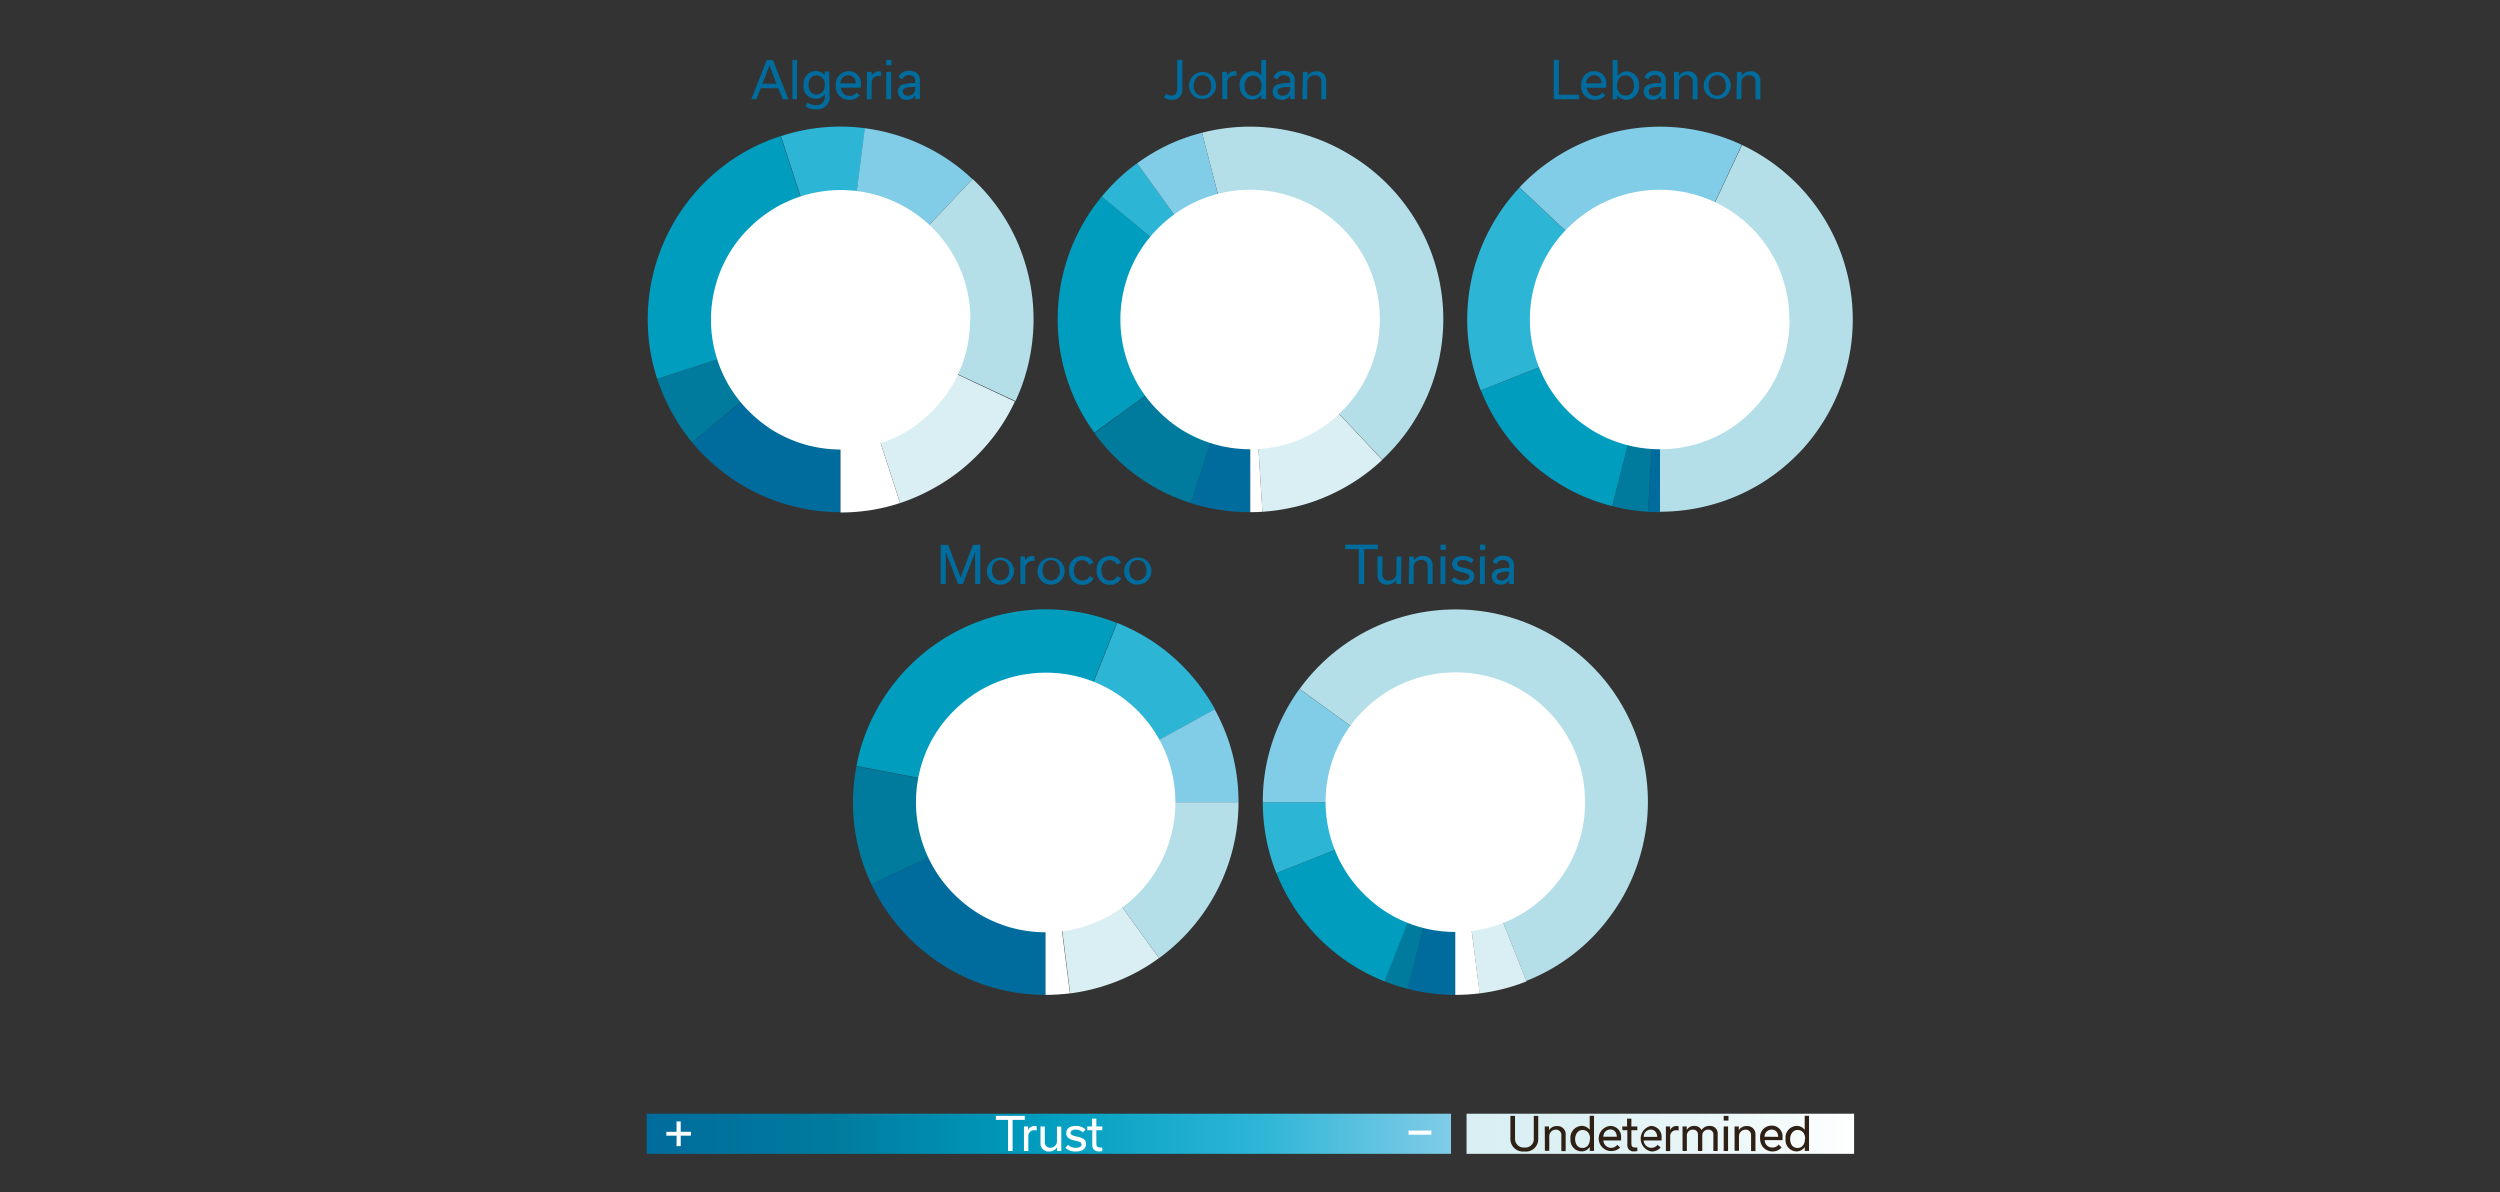 <svg id="Ebene_1" data-name="Ebene 1" xmlns="http://www.w3.org/2000/svg" xmlns:xlink="http://www.w3.org/1999/xlink" viewBox="0 0 382.68 182.46"><rect x="0" y="0" width="382.68" height="182.46" fill="#333333" stroke="none"/><defs><style>.cls-1{fill:#006c9d;}.cls-2{fill:#007b9e;}.cls-3{fill:#009dbf;}.cls-4{fill:#2db5d6;}.cls-5{fill:#81cce7;}.cls-6{fill:#b4dfe9;}.cls-7{fill:#d9eff3;}.cls-8{fill:#fff;}.cls-9{fill:url(#Unbenannter_Verlauf_35);}.cls-10{fill:url(#Unbenannter_Verlauf_45);}.cls-11{fill:#2e2014;}</style><linearGradient id="Unbenannter_Verlauf_35" x1="-558.64" y1="674.67" x2="-558.64" y2="551.56" gradientTransform="translate(719.19 -439.57)" gradientUnits="userSpaceOnUse"><stop offset="0" stop-color="#81cce7"/><stop offset="0.24" stop-color="#2db5d6"/><stop offset="0.51" stop-color="#009dbf"/><stop offset="0.77" stop-color="#007b9e"/><stop offset="1" stop-color="#006c9d"/></linearGradient><linearGradient id="Unbenannter_Verlauf_45" x1="224.49" y1="173.55" x2="283.81" y2="173.55" gradientTransform="translate(427.7 -80.6) rotate(90)" gradientUnits="userSpaceOnUse"><stop offset="0" stop-color="#d9eff3"/><stop offset="0.31" stop-color="#def1f5"/><stop offset="0.69" stop-color="#edf8f9"/><stop offset="1" stop-color="#fff"/></linearGradient></defs><path class="cls-1" d="M128.66,78.4a28.52,28.52,0,0,1-6.64-.76,29.15,29.15,0,0,1-11.54-5.52,30.22,30.22,0,0,1-4.55-4.42l22.73-18.8Z"/><path class="cls-2" d="M105.93,67.7A29.88,29.88,0,0,1,102.77,63a30.71,30.71,0,0,1-2.17-5l28.06-9.13Z"/><path class="cls-3" d="M100.6,58a29,29,0,0,1-1.42-7.78,29.47,29.47,0,0,1,3.19-14.73,29.38,29.38,0,0,1,10-11.24,29.33,29.33,0,0,1,7.13-3.42l9.11,28.06Z"/><path class="cls-4" d="M128.66,48.9l-9.11-28.06A28.69,28.69,0,0,1,126,19.5a29,29,0,0,1,6.39.12Z"/><path class="cls-5" d="M132.36,19.62a29.89,29.89,0,0,1,4.68,1,29.52,29.52,0,0,1,8.29,3.95,27.74,27.74,0,0,1,3.51,2.84L128.66,48.9Z"/><path class="cls-6" d="M148.87,27.39A29.12,29.12,0,0,1,156,37.69a30.45,30.45,0,0,1,1.72,5.85,29.4,29.4,0,0,1,.48,6.05,30.06,30.06,0,0,1-.76,6,29,29,0,0,1-2,5.81L128.66,48.9Z"/><path class="cls-7" d="M155.35,61.46a28.42,28.42,0,0,1-3.21,5.31,30.78,30.78,0,0,1-4.12,4.4,28.68,28.68,0,0,1-4.85,3.42A29.49,29.49,0,0,1,137.79,77L128.66,48.9Z"/><path class="cls-8" d="M137.77,77a28.68,28.68,0,0,1-4.55,1.1,30.65,30.65,0,0,1-4.56.35V48.9Z"/><path class="cls-8" d="M148.49,48.9a19.74,19.74,0,0,1-.7,5.29,20.14,20.14,0,0,1-2,4.75,20.57,20.57,0,0,1-3.1,4A19.57,19.57,0,0,1,134,68.1a20.06,20.06,0,0,1-10.58,0,20.41,20.41,0,0,1-4.75-2,20.67,20.67,0,0,1-4-3.12,19.92,19.92,0,0,1-3.12-4,20.16,20.16,0,0,1-2-4.75,19.79,19.79,0,0,1,0-10.58,19.57,19.57,0,0,1,2-4.74,19.21,19.21,0,0,1,3.12-4,20.19,20.19,0,0,1,4-3.1,19.88,19.88,0,0,1,20.07,0,19.75,19.75,0,0,1,9.8,17.14Z"/><path class="cls-1" d="M191.38,78.4a29.74,29.74,0,0,1-4.67-.36A27.38,27.38,0,0,1,182.25,77l9.13-28.05Z"/><path class="cls-2" d="M182.27,77a28.74,28.74,0,0,1-8.37-4.26,29.51,29.51,0,0,1-6.38-6.44L191.38,48.9Z"/><path class="cls-3" d="M167.52,66.23a28.77,28.77,0,0,1-3.31-5.84,29.72,29.72,0,0,1-1.37-18.91,29.32,29.32,0,0,1,5.81-11.4L191.38,48.9Z"/><path class="cls-4" d="M168.65,30.1a29.39,29.39,0,0,1,2.56-2.75A28.93,28.93,0,0,1,174.05,25L191.38,48.9Z"/><path class="cls-5" d="M174.05,25a30.65,30.65,0,0,1,4.84-2.87A28.51,28.51,0,0,1,184,20.32l7.34,28.58Z"/><path class="cls-6" d="M191.38,48.9,184,20.32a29.48,29.48,0,0,1,7.86-.93,30.24,30.24,0,0,1,7.56,1.13,29.16,29.16,0,0,1,6.93,3A29.48,29.48,0,0,1,217,34.23a28.61,28.61,0,0,1,3,7.33,28.94,28.94,0,0,1,.92,8.06,29.44,29.44,0,0,1-9.33,20.74Z"/><path class="cls-7" d="M211.58,70.4a29,29,0,0,1-4.13,3.24,30.11,30.11,0,0,1-4.51,2.4,27.14,27.14,0,0,1-4.77,1.56,30.9,30.9,0,0,1-4.93.74L191.38,48.9Z"/><path class="cls-8" d="M193.24,78.34q-.93.06-1.86.06V48.9Z"/><path class="cls-8" d="M211.21,48.9a19.74,19.74,0,0,1-.7,5.29,20.14,20.14,0,0,1-2,4.75,20.57,20.57,0,0,1-3.1,4,19.47,19.47,0,0,1-4,3.12,19.91,19.91,0,0,1-4.74,2,20.06,20.06,0,0,1-10.58,0,20,20,0,0,1-4.75-2,19.65,19.65,0,0,1-4-3.12,19.92,19.92,0,0,1-3.12-4,20.16,20.16,0,0,1-2-4.75,19.79,19.79,0,0,1,0-10.58,19.57,19.57,0,0,1,2-4.74,19.21,19.21,0,0,1,3.12-4,19.91,19.91,0,0,1,4-3.1,19.85,19.85,0,0,1,24.08,3.1,19.81,19.81,0,0,1,3.1,4,19.76,19.76,0,0,1,2.69,10Z"/><path class="cls-1" d="M254.1,78.4q-.93,0-1.86-.06L254.1,48.9Z"/><path class="cls-2" d="M252.24,78.34q-1.43-.09-2.79-.3c-.91-.15-1.8-.34-2.68-.57L254.1,48.9Z"/><path class="cls-3" d="M246.77,77.47a29.15,29.15,0,0,1-6.68-2.6,29.49,29.49,0,0,1-13.4-15.11L254.1,48.9Z"/><path class="cls-4" d="M226.66,59.76a31.32,31.32,0,0,1-1.59-5.54,29.36,29.36,0,0,1-.48-5.58,29.73,29.73,0,0,1,.57-5.49,27.64,27.64,0,0,1,1.56-5.23,29.84,29.84,0,0,1,5.87-9.21L254.1,48.9Z"/><path class="cls-5" d="M232.59,28.69a29.2,29.2,0,0,1,4.85-4.15,29.66,29.66,0,0,1,5.45-2.94,29.5,29.5,0,0,1,17.93-1.43,28.88,28.88,0,0,1,5.8,2L254.1,48.9Z"/><path class="cls-6" d="M254.1,48.9l12.56-26.7a29,29,0,0,1,6.64,4.3,29.37,29.37,0,0,1,8.56,12.41,29.48,29.48,0,0,1,1.32,15,29.8,29.8,0,0,1-7.12,14.69,29.93,29.93,0,0,1-6.35,5.31,29.41,29.41,0,0,1-7.48,3.29,29.72,29.72,0,0,1-8.13,1.13Z"/><path class="cls-8" d="M273.93,48.9a19.74,19.74,0,0,1-.7,5.29,20.14,20.14,0,0,1-2,4.75,20.57,20.57,0,0,1-3.1,4,19.47,19.47,0,0,1-4,3.12,19.91,19.91,0,0,1-4.74,2,20.06,20.06,0,0,1-10.58,0A19.91,19.91,0,0,1,234.9,54.19a19.79,19.79,0,0,1,0-10.58,19.57,19.57,0,0,1,2-4.74,19.21,19.21,0,0,1,3.12-4,20.19,20.19,0,0,1,4-3.1,19.85,19.85,0,0,1,24.08,3.1,19.81,19.81,0,0,1,3.1,4,19.76,19.76,0,0,1,2.69,10Z"/><path class="cls-1" d="M160.08,152.29a29.39,29.39,0,0,1-16-4.72,30.05,30.05,0,0,1-4.3-3.38,29.69,29.69,0,0,1-6.4-8.84l26.69-12.56Z"/><path class="cls-2" d="M133.39,135.35a29,29,0,0,1-2.62-9,29.85,29.85,0,0,1,.33-9.06l29,5.52Z"/><path class="cls-3" d="M131.1,117.25a28.43,28.43,0,0,1,2.51-7.5,29.62,29.62,0,0,1,24.12-16.38,28.81,28.81,0,0,1,7.89.43q1.4.27,2.73.66c.88.26,1.74.56,2.6.89l-10.87,27.44Z"/><path class="cls-4" d="M171,95.35a31,31,0,0,1,4.68,2.35,28.86,28.86,0,0,1,4.09,3.06,29.17,29.17,0,0,1,3.45,3.67,30.41,30.41,0,0,1,2.76,4.14l-25.85,14.22Z"/><path class="cls-5" d="M185.93,108.57a29.34,29.34,0,0,1,2.77,7,30.05,30.05,0,0,1,.88,7.23h-29.5Z"/><path class="cls-6" d="M189.58,122.79a29.19,29.19,0,0,1-.86,7.1,29.64,29.64,0,0,1-11.28,16.76l-17.36-23.86Z"/><path class="cls-7" d="M177.42,146.65a28.48,28.48,0,0,1-6.6,3.62,29.6,29.6,0,0,1-7,1.79l-3.7-29.27Z"/><path class="cls-8" d="M163.78,152.06c-.63.07-1.26.13-1.88.17s-1.24.06-1.86.06l0-29.5Z"/><path class="cls-8" d="M179.92,122.79a19.62,19.62,0,0,1-.71,5.28A19.77,19.77,0,0,1,165.37,142a20.06,20.06,0,0,1-10.58,0,20.41,20.41,0,0,1-4.75-2,20.67,20.67,0,0,1-4-3.12,19.81,19.81,0,0,1-5.12-8.8,20,20,0,0,1,0-10.57,19.57,19.57,0,0,1,2-4.74,19.21,19.21,0,0,1,3.12-4,20.19,20.19,0,0,1,4-3.1,20.12,20.12,0,0,1,15.33-2,19.79,19.79,0,0,1,8.75,5.1,19.81,19.81,0,0,1,5.8,14Z"/><path class="cls-1" d="M222.8,152.29a28.81,28.81,0,0,1-3.75-.24,30.91,30.91,0,0,1-3.6-.69l7.35-28.57Z"/><path class="cls-2" d="M215.47,151.36c-.62-.15-1.23-.32-1.82-.52s-1.18-.4-1.76-.64l10.91-27.41Z"/><path class="cls-3" d="M211.93,150.22a29.49,29.49,0,0,1-10.14-6.71,29.87,29.87,0,0,1-3.7-4.62,31.32,31.32,0,0,1-2.71-5.24l27.42-10.86Z"/><path class="cls-4" d="M195.37,133.65a29.7,29.7,0,0,1-1.57-5.42,30.33,30.33,0,0,1-.5-5.44h29.5Z"/><path class="cls-5" d="M193.3,122.79a28.76,28.76,0,0,1,1.48-9.27,29.63,29.63,0,0,1,4.14-8.07l23.88,17.34Z"/><path class="cls-6" d="M246.6,140.08a28.81,28.81,0,0,1-5.89,6.07,29.25,29.25,0,0,1-7.08,4L222.8,122.79l-23.86-17.34a29.46,29.46,0,0,1,12-9.68,29.58,29.58,0,0,1,14.78-2.34,29.52,29.52,0,0,1,7.45,1.73,29.89,29.89,0,0,1,12.68,9.22,29.59,29.59,0,0,1,3.93,6.54,28.93,28.93,0,0,1,2.11,7.24,29.66,29.66,0,0,1,.21,7.53,30.24,30.24,0,0,1-1.75,7.44A28.81,28.81,0,0,1,246.6,140.08Z"/><path class="cls-7" d="M233.67,150.22a28.67,28.67,0,0,1-3.58,1.16,29.8,29.8,0,0,1-3.61.68l-3.68-29.27Z"/><path class="cls-8" d="M226.5,152.06c-.63.07-1.26.13-1.88.17s-1.24.06-1.86.06l0-29.5Z"/><path class="cls-8" d="M242.63,122.79a19.61,19.61,0,0,1-.7,5.28,20,20,0,0,1-2,4.76,20.57,20.57,0,0,1-3.1,4,19.57,19.57,0,0,1-8.75,5.12,20.06,20.06,0,0,1-10.58,0,20.41,20.41,0,0,1-4.75-2,20.67,20.67,0,0,1-4-3.12,19.81,19.81,0,0,1-5.12-8.8,19.76,19.76,0,0,1,0-10.57,19.57,19.57,0,0,1,2-4.74,19.21,19.21,0,0,1,3.12-4,20.19,20.19,0,0,1,4-3.1,20.12,20.12,0,0,1,15.33-2,19.77,19.77,0,0,1,14.54,19.14Z"/><path class="cls-1" d="M119.12,13.51h-2.68l-.65,1.68H115l2.37-6h.94l2.37,6h-.86Zm-.26-.69L117.78,10h0l-1.06,2.8Z"/><path class="cls-1" d="M121.3,15.19v-6H122v6Z"/><path class="cls-1" d="M127,14.73a1.89,1.89,0,0,1-2.14,2,2.85,2.85,0,0,1-1.58-.44l.34-.59a2.09,2.09,0,0,0,1.23.39,1.24,1.24,0,0,0,1.41-1.35v-.36h0a1.61,1.61,0,0,1-1.4.75A1.88,1.88,0,0,1,123,13a1.94,1.94,0,0,1,1.85-2.14,1.62,1.62,0,0,1,1.37.69h0l0-.6h.7ZM126.25,13A1.29,1.29,0,0,0,125,11.54c-.82,0-1.24.68-1.24,1.47s.39,1.46,1.23,1.46S126.25,13.81,126.25,13Z"/><path class="cls-1" d="M131.62,14.6a2,2,0,0,1-1.6.68,2,2,0,0,1-2.08-2.2,2,2,0,0,1,2-2.19A1.85,1.85,0,0,1,131.77,13a3,3,0,0,1,0,.43H128.7a1.35,1.35,0,0,0,2.4.75ZM131,12.76c0-.69-.4-1.24-1.14-1.24a1.21,1.21,0,0,0-1.21,1.24Z"/><path class="cls-1" d="M132.71,11h.72l0,.63h0a1.2,1.2,0,0,1,1.44-.67v.73a1.54,1.54,0,0,0-.39-.05,1,1,0,0,0-1.06,1v2.56h-.74Z"/><path class="cls-1" d="M135.66,9.16h.81V10h-.81Zm0,6V11h.75v4.21Z"/><path class="cls-1" d="M140.11,15.19l0-.61h0a1.37,1.37,0,0,1-1.27.7A1.25,1.25,0,0,1,137.44,14a1.06,1.06,0,0,1,.82-1.09,7.84,7.84,0,0,1,1.84-.21v-.38c0-.43-.3-.81-.94-.81a.93.93,0,0,0-1,.63l-.62-.3a1.6,1.6,0,0,1,1.62-1c1,0,1.65.53,1.65,1.44v2.86Zm0-1.66v-.24a8.73,8.73,0,0,0-1.08.08c-.48.06-.83.2-.83.63s.3.65.78.65A1.1,1.1,0,0,0,140.1,13.53Z"/><path class="cls-1" d="M178.17,14.91l.36-.57a1.27,1.27,0,0,0,.81.29c.6,0,.85-.41.85-1V9.16h.8v4.53a1.51,1.51,0,0,1-1.64,1.59A2,2,0,0,1,178.17,14.91Z"/><path class="cls-1" d="M182,13.09a2.07,2.07,0,1,1,4.14,0,2.07,2.07,0,1,1-4.14,0Zm.75,0a1.34,1.34,0,1,0,2.64,0c0-.84-.45-1.57-1.32-1.57S182.74,12.25,182.74,13.09Z"/><path class="cls-1" d="M187.09,11h.73v.63h0a1.18,1.18,0,0,1,1.08-.72,1.2,1.2,0,0,1,.36,0v.73a1.56,1.56,0,0,0-.4-.05,1,1,0,0,0-1,1v2.56h-.75Z"/><path class="cls-1" d="M189.76,13.12a2,2,0,0,1,1.92-2.23,1.65,1.65,0,0,1,1.38.7h0V9.16h.75v6h-.73v-.68h0a1.68,1.68,0,0,1-1.42.77A2,2,0,0,1,189.76,13.12Zm3.34,0c0-.93-.49-1.54-1.3-1.54s-1.28.75-1.28,1.56.4,1.53,1.26,1.53S193.1,14,193.1,13.08Z"/><path class="cls-1" d="M197.49,15.19l0-.61h0a1.37,1.37,0,0,1-1.27.7A1.25,1.25,0,0,1,194.82,14a1.06,1.06,0,0,1,.82-1.09,7.84,7.84,0,0,1,1.84-.21v-.38c0-.43-.3-.81-.94-.81a.93.93,0,0,0-1,.63l-.62-.3a1.6,1.6,0,0,1,1.62-1c1,0,1.65.53,1.65,1.44v2.86Zm0-1.66v-.24a8.6,8.6,0,0,0-1.08.08c-.48.06-.83.2-.83.63s.3.65.78.65A1.1,1.1,0,0,0,197.48,13.53Z"/><path class="cls-1" d="M199.44,11h.72l0,.62h0a1.55,1.55,0,0,1,1.37-.71A1.39,1.39,0,0,1,203,12.37v2.82h-.74V12.52a.91.91,0,0,0-1-1,1.1,1.1,0,0,0-1.16,1.15v2.51h-.74Z"/><path class="cls-1" d="M150.06,83.37v6h-.79V84.51h0l-1.88,4.89h-.73l-1.88-4.89h0V89.4H144v-6h1.14l1.9,5h0l1.9-5Z"/><path class="cls-1" d="M151.08,87.3a2.07,2.07,0,1,1,2.08,2.19A2,2,0,0,1,151.08,87.3Zm.76,0c0,.83.44,1.55,1.31,1.55a1.38,1.38,0,0,0,1.32-1.55c0-.84-.45-1.57-1.32-1.57S151.84,86.46,151.84,87.3Z"/><path class="cls-1" d="M156.19,85.18h.72v.64h0a1.2,1.2,0,0,1,1.44-.67v.73a1.56,1.56,0,0,0-.4,0,1,1,0,0,0-1,1V89.4h-.74Z"/><path class="cls-1" d="M158.83,87.3a2.07,2.07,0,1,1,2.08,2.19A2,2,0,0,1,158.83,87.3Zm.76,0c0,.83.44,1.55,1.31,1.55a1.38,1.38,0,0,0,1.32-1.55c0-.84-.45-1.57-1.32-1.57S159.59,86.46,159.59,87.3Z"/><path class="cls-1" d="M163.67,87.31a2,2,0,0,1,2-2.21,1.8,1.8,0,0,1,1.69,1l-.62.35a1.17,1.17,0,0,0-1.08-.71c-.83,0-1.28.69-1.28,1.57s.44,1.55,1.32,1.55a1.15,1.15,0,0,0,1.1-.68l.59.34a1.82,1.82,0,0,1-1.71,1A2,2,0,0,1,163.67,87.31Z"/><path class="cls-1" d="M167.89,87.31a2,2,0,0,1,2-2.21,1.8,1.8,0,0,1,1.69,1l-.62.35a1.17,1.17,0,0,0-1.09-.71c-.82,0-1.27.69-1.27,1.57s.43,1.55,1.32,1.55a1.15,1.15,0,0,0,1.1-.68l.59.34a1.83,1.83,0,0,1-1.71,1A2,2,0,0,1,167.89,87.31Z"/><path class="cls-1" d="M172.09,87.3a2.08,2.08,0,1,1,2.08,2.19A2,2,0,0,1,172.09,87.3Zm.76,0c0,.83.44,1.55,1.31,1.55a1.38,1.38,0,0,0,1.32-1.55c0-.84-.45-1.57-1.32-1.57S172.85,86.46,172.85,87.3Z"/><path class="cls-1" d="M208,89.4V84.06h-2.09v-.69h5v.69h-2.09V89.4Z"/><path class="cls-1" d="M214.47,89.4h-.73v-.62h0a1.61,1.61,0,0,1-1.37.71A1.39,1.39,0,0,1,210.86,88V85.18h.75v2.68a.9.9,0,0,0,1,1,1.09,1.09,0,0,0,1.15-1.15V85.18h.75Z"/><path class="cls-1" d="M215.71,85.18h.72l0,.62h0a1.56,1.56,0,0,1,1.37-.7,1.39,1.39,0,0,1,1.49,1.47V89.4h-.75V86.72a.9.9,0,0,0-1-1,1.09,1.09,0,0,0-1.15,1.15V89.4h-.75Z"/><path class="cls-1" d="M220.51,83.37h.81v.81h-.81Zm0,6V85.18h.74V89.4Z"/><path class="cls-1" d="M222.13,88.85l.46-.51a1.85,1.85,0,0,0,1.33.52c.67,0,1-.24,1-.6s-.42-.5-1.13-.65-1.5-.41-1.5-1.23.57-1.28,1.67-1.28a2.32,2.32,0,0,1,1.64.6l-.45.51a1.73,1.73,0,0,0-1.22-.48c-.59,0-.88.25-.88.57s.37.48,1.1.64,1.53.39,1.53,1.23-.61,1.32-1.77,1.32A2.45,2.45,0,0,1,222.13,88.85Z"/><path class="cls-1" d="M226.54,83.37h.81v.81h-.81Zm0,6V85.18h.75V89.4Z"/><path class="cls-1" d="M231,89.4v-.61h0a1.38,1.38,0,0,1-1.27.7,1.25,1.25,0,0,1-1.36-1.27,1.08,1.08,0,0,1,.82-1.1,7.82,7.82,0,0,1,1.84-.2v-.38c0-.43-.3-.81-.94-.81a.93.93,0,0,0-1,.63l-.62-.3a1.59,1.59,0,0,1,1.61-1c1,0,1.65.52,1.65,1.44V89.4Zm0-1.66v-.25c-.29,0-.73,0-1.08.09s-.83.2-.83.63.3.65.78.65A1.1,1.1,0,0,0,231,87.74Z"/><path class="cls-1" d="M237.83,9.16h.79V14.5h3.07v.69h-3.86Z"/><path class="cls-1" d="M245.72,14.6a2,2,0,0,1-1.59.68,2,2,0,0,1-2.09-2.2,2,2,0,0,1,2-2.19A1.85,1.85,0,0,1,245.88,13a3,3,0,0,1,0,.43h-3a1.35,1.35,0,0,0,2.4.75Zm-.58-1.84c0-.69-.39-1.24-1.14-1.24a1.2,1.2,0,0,0-1.2,1.24Z"/><path class="cls-1" d="M247.54,14.54h0l0,.65h-.68v-6h.75v2.48h0a1.7,1.7,0,0,1,1.43-.75,2,2,0,0,1,1.86,2.18A2,2,0,0,1,249,15.28,1.62,1.62,0,0,1,247.54,14.54Zm2.57-1.46c0-.79-.41-1.54-1.3-1.54s-1.28.77-1.28,1.56.42,1.53,1.27,1.53S250.11,14,250.11,13.08Z"/><path class="cls-1" d="M254.28,15.19l0-.61h0a1.4,1.4,0,0,1-1.28.7A1.25,1.25,0,0,1,251.62,14a1.06,1.06,0,0,1,.81-1.09,7.9,7.9,0,0,1,1.84-.21v-.38a.82.82,0,0,0-.93-.81.94.94,0,0,0-1,.63l-.62-.3a1.6,1.6,0,0,1,1.62-1c1,0,1.65.53,1.65,1.44v2.86Zm0-1.66v-.24a8.87,8.87,0,0,0-1.08.08c-.48.06-.83.2-.83.63s.3.65.79.65A1.09,1.09,0,0,0,254.27,13.53Z"/><path class="cls-1" d="M256.23,11H257v.62h0a1.53,1.53,0,0,1,1.36-.71,1.39,1.39,0,0,1,1.49,1.48v2.82h-.75V12.52a.91.91,0,0,0-1-1A1.1,1.1,0,0,0,257,12.68v2.51h-.75Z"/><path class="cls-1" d="M260.79,13.09a2.07,2.07,0,1,1,4.14,0,2.07,2.07,0,1,1-4.14,0Zm.75,0c0,.83.44,1.55,1.31,1.55a1.37,1.37,0,0,0,1.32-1.55c0-.84-.44-1.57-1.32-1.57S261.54,12.25,261.54,13.09Z"/><path class="cls-1" d="M265.89,11h.72l0,.62h0a1.52,1.52,0,0,1,1.36-.71,1.39,1.39,0,0,1,1.49,1.48v2.82h-.75V12.52a.91.91,0,0,0-1-1,1.1,1.1,0,0,0-1.15,1.15v2.51h-.75Z"/><rect class="cls-9" x="157.48" y="111.99" width="6.14" height="123.12" transform="translate(-13 334.1) rotate(-90)"/><rect class="cls-10" x="251.08" y="143.89" width="6.14" height="59.32" transform="translate(80.6 427.7) rotate(-90)"/><path class="cls-8" d="M103.57,173.84H102v-.59h1.56v-1.6h.64v1.6h1.56v.59h-1.56v1.6h-.64Z"/><path class="cls-8" d="M215.61,173.06h3.49v.63h-3.49Z"/><path class="cls-8" d="M154.3,176.19v-4.77h-1.86v-.61h4.43v.61H155v4.77Z"/><path class="cls-8" d="M156.74,172.43h.64l0,.56h0a1.08,1.08,0,0,1,1-.64.87.87,0,0,1,.31.05v.65a1.18,1.18,0,0,0-.35-.05.87.87,0,0,0-.93.9v2.29h-.67Z"/><path class="cls-8" d="M162.46,176.19h-.65v-.56h0a1.43,1.43,0,0,1-1.22.63,1.23,1.23,0,0,1-1.32-1.31v-2.52h.66v2.38a.81.81,0,0,0,.86.88,1,1,0,0,0,1-1v-2.24h.66Z"/><path class="cls-8" d="M163.08,175.7l.4-.46a1.65,1.65,0,0,0,1.19.46c.6,0,.88-.21.88-.53s-.37-.45-1-.58-1.34-.37-1.34-1.1.5-1.14,1.48-1.14a2.07,2.07,0,0,1,1.47.54l-.4.45a1.57,1.57,0,0,0-1.09-.43c-.52,0-.79.22-.79.51s.34.43,1,.57,1.36.35,1.36,1.1-.55,1.17-1.58,1.17A2.18,2.18,0,0,1,163.08,175.7Z"/><path class="cls-8" d="M166.41,172.43h.75v-1.19h.66v1.19h.91V173h-.91V175c0,.45.12.65.61.65a1.21,1.21,0,0,0,.3,0v.54a2,2,0,0,1-.53.06.93.93,0,0,1-1-1V173h-.75Z"/><path class="cls-11" d="M234.78,170.81h.68v3.52a1.89,1.89,0,0,1-2.14,1.93,1.92,1.92,0,0,1-2.12-1.93v-3.52h.71v3.49a1.31,1.31,0,0,0,1.44,1.35,1.28,1.28,0,0,0,1.43-1.35Z"/><path class="cls-11" d="M236.46,172.43h.65V173h0a1.38,1.38,0,0,1,1.22-.63,1.24,1.24,0,0,1,1.33,1.32v2.52H239V173.8a.81.81,0,0,0-.85-.88,1,1,0,0,0-1,1v2.24h-.67Z"/><path class="cls-11" d="M240.4,174.34a1.79,1.79,0,0,1,1.71-2,1.5,1.5,0,0,1,1.23.62h0v-2.16H244v5.38h-.65v-.61h0a1.53,1.53,0,0,1-1.27.68A1.74,1.74,0,0,1,240.4,174.34Zm3,0c0-.82-.43-1.37-1.15-1.37s-1.14.67-1.14,1.39.35,1.36,1.12,1.36S243.37,175.1,243.37,174.3Z"/><path class="cls-11" d="M248,175.65a1.93,1.93,0,1,1-1.52-3.3,1.64,1.64,0,0,1,1.66,1.83,2.42,2.42,0,0,1,0,.39h-2.71a1.19,1.19,0,0,0,2.13.67ZM247.5,174c-.05-.62-.35-1.11-1-1.11a1.07,1.07,0,0,0-1.07,1.11Z"/><path class="cls-11" d="M248.31,172.43h.75v-1.19h.66v1.19h.91V173h-.91V175c0,.45.12.65.61.65a1.21,1.21,0,0,0,.3,0v.54a2,2,0,0,1-.53.06.93.93,0,0,1-1-1V173h-.75Z"/><path class="cls-11" d="M254.2,175.65a1.79,1.79,0,0,1-1.43.61,2,2,0,0,1-.09-3.91,1.65,1.65,0,0,1,1.66,1.83,2.38,2.38,0,0,1,0,.39H251.6a1.19,1.19,0,0,0,2.13.67Zm-.52-1.63c-.05-.62-.35-1.11-1-1.11a1.07,1.07,0,0,0-1.07,1.11Z"/><path class="cls-11" d="M255,172.43h.64V173h0a1.06,1.06,0,0,1,1-.64.87.87,0,0,1,.31.05v.65a1.24,1.24,0,0,0-.35-.05.88.88,0,0,0-.94.9v2.29H255Z"/><path class="cls-11" d="M258.22,172.93a1.24,1.24,0,0,1,1.11-.58,1.17,1.17,0,0,1,1.13.64,1.36,1.36,0,0,1,1.22-.64,1.15,1.15,0,0,1,1.25,1.19v2.65h-.66v-2.5a.72.72,0,0,0-.78-.77.87.87,0,0,0-.92.9v2.37h-.66v-2.5a.72.72,0,0,0-.77-.77.87.87,0,0,0-.93.9v2.37h-.66v-3.76h.64l0,.5Z"/><path class="cls-11" d="M263.85,170.81h.73v.72h-.73Zm0,5.38v-3.76h.67v3.76Z"/><path class="cls-11" d="M265.51,172.43h.65V173h0a1.38,1.38,0,0,1,1.22-.63,1.24,1.24,0,0,1,1.33,1.32v2.52h-.67V173.8a.81.81,0,0,0-.85-.88,1,1,0,0,0-1,1v2.24h-.67Z"/><path class="cls-11" d="M272.71,175.65a1.89,1.89,0,0,1-3.28-1.35,1.76,1.76,0,0,1,1.76-2,1.64,1.64,0,0,1,1.66,1.83c0,.12,0,.29,0,.39h-2.72a1.12,1.12,0,0,0,1.19,1.13,1.13,1.13,0,0,0,.95-.46Zm-.52-1.63c0-.62-.35-1.11-1-1.11A1.09,1.09,0,0,0,270.1,174Z"/><path class="cls-11" d="M273.32,174.34a1.79,1.79,0,0,1,1.71-2,1.48,1.48,0,0,1,1.22.62h0v-2.16h.66v5.38h-.65v-.61h0a1.51,1.51,0,0,1-1.27.68A1.73,1.73,0,0,1,273.32,174.34Zm3,0c0-.82-.44-1.37-1.16-1.37s-1.14.67-1.14,1.39.36,1.36,1.12,1.36S276.29,175.1,276.29,174.3Z"/></svg>